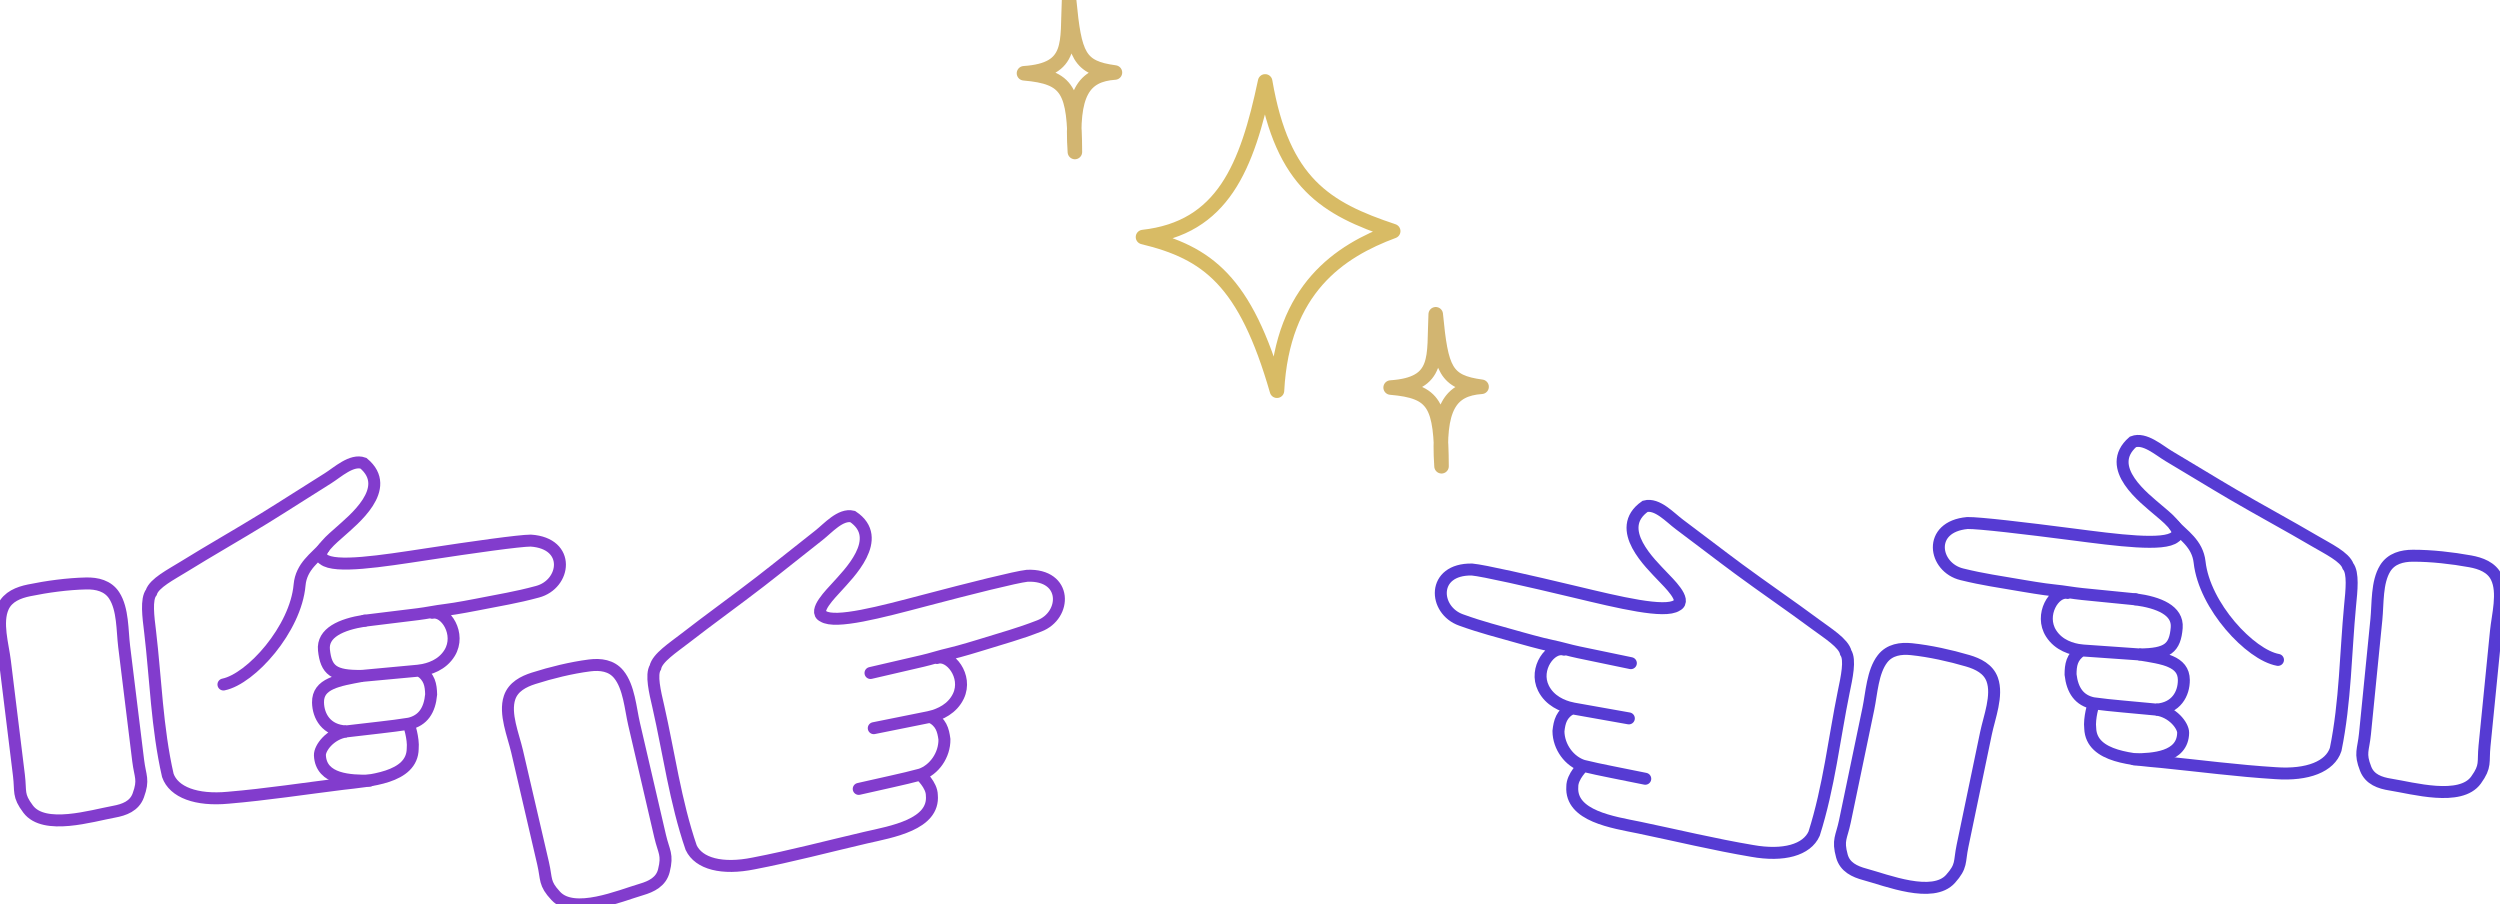 <?xml version="1.0" encoding="UTF-8" standalone="no"?>
<svg
   viewBox="0 0 1032.681 373.584"
   version="1.1"
   id="svg188"
   sodipodi:docname="pointing-hands.svg"
   width="1032.681"
   height="373.584"
   inkscape:version="1.1.2 (0a00cf5339, 2022-02-04)"
   xmlns:inkscape="http://www.inkscape.org/namespaces/inkscape"
   xmlns:sodipodi="http://sodipodi.sourceforge.net/DTD/sodipodi-0.dtd"
   xmlns="http://www.w3.org/2000/svg"
   xmlns:svg="http://www.w3.org/2000/svg">
  <sodipodi:namedview
     id="namedview190"
     pagecolor="#ffffff"
     bordercolor="#666666"
     borderopacity="1.0"
     inkscape:pageshadow="2"
     inkscape:pageopacity="0.0"
     inkscape:pagecheckerboard="0"
     showgrid="false"
     inkscape:zoom="0.24638252"
     inkscape:cx="968.00699"
     inkscape:cy="600.69197"
     inkscape:window-width="1920"
     inkscape:window-height="1043"
     inkscape:window-x="1920"
     inkscape:window-y="0"
     inkscape:window-maximized="1"
     inkscape:current-layer="svg188" />
  <g
     id="g16"
     transform="translate(-459.942,-353.795)">
    <g
       transform="translate(981.725,515.191)"
       id="g14">
      <g
         id="g12">
        <g
           id="g10">
          <g
             id="g8">
            <g
               opacity="1"
               id="g6">
              <path
                 fill="none"
                 stroke-width="6"
                 stroke-linejoin="round"
                 stroke="rgba(211, 178, 81, 0.879)"
                 d="M 5.697,0 C 7.922,-42.159 31.581,-57.7 53.712,-65.919 25.924,-75.177 8.018,-85.742 0.814,-127.769 -6.642,-92.366 -16.71,-67.173 -49.643,-63.477 -23.003,-57.038 -7.382,-45.466 5.697,0 Z"
                 stroke-linecap="round"
                 id="path4" />
            </g>
          </g>
        </g>
      </g>
    </g>
  </g>
  <g
     id="g30"
     transform="translate(-459.942,-353.795)">
    <g
       transform="translate(901.15,416.58)"
       id="g28">
      <g
         id="g26">
        <g
           id="g24">
          <g
             id="g22">
            <g
               opacity="1"
               id="g20">
              <path
                 fill="none"
                 stroke-width="6"
                 stroke-linejoin="round"
                 stroke="rgba(205, 172, 95, 0.879)"
                 d="M 2.799,0 C 1.16,-24.305 6.348,-31.911 19.345,-32.833 4.436,-34.826 2.618,-39.815 0.4,-62.785 -0.468,-45.139 2.43,-33.918 -18.226,-32.514 0.089,-30.937 2.692,-25.486 2.799,0 Z"
                 stroke-linecap="round"
                 id="path18" />
            </g>
          </g>
        </g>
      </g>
    </g>
  </g>
  <g
     id="g44"
     transform="translate(-459.942,-353.795)">
    <g
       transform="translate(1052.6,546.395)"
       id="g42">
      <g
         id="g40">
        <g
           id="g38">
          <g
             id="g36">
            <g
               opacity="1"
               id="g34">
              <path
                 fill="none"
                 stroke-width="6"
                 stroke-linejoin="round"
                 stroke="rgba(205, 172, 95, 0.879)"
                 d="M 2.799,0 C 1.16,-24.305 6.348,-31.911 19.345,-32.833 4.436,-34.826 2.618,-39.815 0.4,-62.785 -0.468,-45.139 2.43,-33.918 -18.226,-32.514 0.089,-30.937 2.692,-25.486 2.799,0 Z"
                 stroke-linecap="round"
                 id="path32" />
            </g>
          </g>
        </g>
      </g>
    </g>
  </g>
  <g
     transform="translate(-343.903,-115.501)"
     id="g114">
    <g
       transform="translate(1259.14,367.116)"
       id="g112">
      <g
         transform="rotate(95.695)"
         id="g110">
        <g
           transform="scale(3.908,-3.908)"
           id="g108">
          <g
             id="g106">
            <g
               transform="translate(-116.039,-238.294)"
               opacity="1"
               id="g104">
              <g
                 id="g102">
                <g
                   transform="translate(116.039,238.294)"
                   id="g100">
                  <g
                     id="g98">
                    <g
                       id="g96">
                      <g
                         id="g94">
                        <g
                           id="g92">
                          <g
                             transform="translate(-116.039,-238.294)"
                             opacity="1"
                             id="g90">
                            <g
                               id="g88">
                              <g
                                 transform="translate(119.287,242.007)"
                                 id="g58">
                                <g
                                   id="g56">
                                <g
                                   id="g54">
                                <g
                                   id="g52">
                                <g
                                   id="g50">
                                <g
                                   transform="translate(-119.287,-242.007)"
                                   opacity="1"
                                   id="g48">
                                <path
                                   fill="none"
                                   fill-rule="evenodd"
                                   stroke-width="1.265"
                                   stroke-linejoin="miter"
                                   stroke="rgba(86, 59, 211, 1)"
                                   d="m 127.228,233.121 c 0.004,-2.6 0.062,-4.797 0,-6.677 0,0 1.601,-0.334 2.666,-0.095 3.092,0.425 2.803,4.988 2.792,7.815 0.002,4.043 0.133,8.134 -0.023,12.171 -0.095,3.385 -1.275,5.645 -3.121,6.05 -5.108,0.527 -10.353,0.029 -15.258,0.008 -1.653,0 -3.501,0.015 -4.154,-0.631 -0.946,-0.434 -1.612,-2.294 -2.289,-3.76 -1.309,-2.832 -2.742,-6.266 -4.043,-9.101 -1.097,-2.39 -2.254,-4.76 -3.362,-7.144 -0.503,-1.083 -1.722,-2.736 -1.123,-3.916 3.032,-2.848 5.87,1.895 6.891,3.336 0.485,0.685 1.93,3.058 2.676,2.083 1.1,-1.075 0.941,-6 0.798,-10.83 -0.148,-5.023 -0.235,-9.939 -0.092,-11.147 0.808,-4.22 5.037,-3.109 5.454,-0.036 0.339,2.386 0.366,3.857 0.571,6.611 0,0 0.153,2.113 0.15,3.259 -0.003,1.054 0.091,1.993 0.089,2.99 -0.003,1.479 -10e-4,4.112 -10e-4,5.639 m 0.042,-7.195 c -0.13,-1.434 2.609,-2.755 4.434,-1.309 1.175,0.93 1.439,2.337 1.462,3.372 0.801,-0.965 1.662,-0.991 2.656,-0.897 1.628,0.354 2.636,1.176 2.785,2.727 m -5.441,-1.83 c 0,0 -0.181,6.114 -0.181,6.114 m -11.636,24.968 c 1.551,-0.759 3.787,-0.391 5.469,-0.391 0,0 12.171,0 12.171,0 1.735,0 2.061,-0.375 3.652,0.439 1.075,0.549 1.334,1.653 1.398,2.766 0.138,2.389 1.07,7.553 -1.383,8.965 -1.601,0.922 -1.889,0.53 -3.667,0.53 0,0 -12.171,0 -12.171,0 -1.718,0 -4.165,0.426 -5.687,-0.514 -1.023,-0.632 -1.319,-1.808 -1.41,-2.927 -0.158,-1.943 -0.186,-4.141 0.011,-6.082 0.115,-1.14 0.522,-2.25 1.617,-2.786"
                                   stroke-linecap="round"
                                   id="path46" />
                                </g>
                                </g>
                                </g>
                                </g>
                                </g>
                              </g>
                              <g
                                 transform="translate(122.101,227.64)"
                                 id="g72">
                                <g
                                   id="g70">
                                <g
                                   id="g68">
                                <g
                                   id="g66">
                                <g
                                   id="g64">
                                <g
                                   transform="translate(-122.101,-227.64)"
                                   opacity="1"
                                   id="g62">
                                <path
                                   fill="none"
                                   fill-rule="evenodd"
                                   stroke-width="1.265"
                                   stroke-linejoin="miter"
                                   stroke="rgba(86, 59, 211, 1)"
                                   d="m 107.698,233.105 c 0.868,0.929 1.617,2.591 3.566,3.005 4.558,0.968 9.229,6.303 9.46,9.27"
                                   stroke-linecap="round"
                                   id="path60" />
                                </g>
                                </g>
                                </g>
                                </g>
                                </g>
                              </g>
                              <g
                                 transform="translate(124.272,232.963)"
                                 id="g86">
                                <g
                                   id="g84">
                                <g
                                   id="g82">
                                <g
                                   id="g80">
                                <g
                                   id="g78">
                                <g
                                   transform="translate(-124.272,-232.963)"
                                   opacity="1"
                                   id="g76">
                                <path
                                   fill="none"
                                   fill-rule="evenodd"
                                   stroke-width="1.265"
                                   stroke-linejoin="miter"
                                   stroke="rgba(86, 59, 211, 1)"
                                   d="m 115.849,229.746 c 0.086,2.515 0.724,4.61 2.552,4.644 2.144,0.038 2.892,-0.659 3.205,-3.662 0.159,2.569 0.231,4.751 2.221,4.961 1.427,0.151 3.048,-0.493 3.401,-2.568 0.061,1.723 1.413,2.987 2.16,3.049 2.624,0.219 3.092,-2.916 3.307,-4.878"
                                   stroke-linecap="round"
                                   id="path74" />
                                </g>
                                </g>
                                </g>
                                </g>
                                </g>
                              </g>
                            </g>
                          </g>
                        </g>
                      </g>
                    </g>
                  </g>
                </g>
              </g>
            </g>
          </g>
        </g>
      </g>
    </g>
  </g>
  <g
     transform="translate(-395.827,-116.145)"
     id="g128">
    <g
       transform="translate(1102.04,397.615)"
       id="g126">
      <g
         transform="rotate(101.765)"
         id="g124">
        <g
           transform="scale(3.908,-3.908)"
           id="g122">
          <g
             id="g120">
            <g
               transform="translate(-64.116,-237.65)"
               opacity="1"
               id="g118">
              <path
                 fill="none"
                 fill-rule="evenodd"
                 stroke-width="1.265"
                 stroke-linejoin="miter"
                 stroke="rgba(86, 59, 211, 1)"
                 d="m 75.578,233.084 c 0.004,-2.599 0.062,-4.796 0,-6.676 0,0 1.328,-0.941 2.393,-0.703 3.092,0.425 2.803,4.988 2.792,7.816 0.002,4.043 0.133,8.133 -0.023,12.171 -0.095,3.384 -1.275,5.645 -3.121,6.049 -5.108,0.528 -10.353,0.029 -15.258,0.008 -1.653,0 -3.502,0.015 -4.154,-0.63 -0.946,-0.434 -1.611,-2.294 -2.289,-3.76 -1.309,-2.832 -2.742,-6.267 -4.043,-9.102 -1.097,-2.39 -2.254,-4.76 -3.362,-7.144 -0.503,-1.083 -1.721,-2.736 -1.123,-3.915 3.032,-2.849 5.871,1.894 6.891,3.336 0.485,0.684 1.93,3.057 2.675,2.082 1.101,-1.075 0.941,-6 0.798,-10.83 -0.148,-5.023 -0.235,-9.939 -0.093,-11.146 0.808,-4.221 5.037,-3.11 5.455,-0.036 0.339,2.385 0.366,3.856 0.571,6.611 0,0 0.153,2.113 0.15,3.258 -0.003,1.054 0.092,1.994 0.09,2.991 -0.003,1.479 -8e-4,4.111 -8e-4,5.638 m 0.042,-7.194 c -0.131,-1.435 2.608,-2.755 4.434,-1.31 1.175,0.931 1.439,2.338 1.462,3.373 0.801,-0.966 1.662,-0.992 2.656,-0.897 1.628,0.353 2.909,1.783 3.058,3.334 m -5.714,-2.437 c 0,0 -0.18,6.113 -0.18,6.113 M 58.047,255.053 c 1.551,-0.759 3.787,-0.392 5.47,-0.392 0,0 12.171,0 12.171,0 1.735,0 2.061,-0.375 3.652,0.439 1.075,0.55 1.334,1.653 1.398,2.766 0.137,2.389 1.07,7.553 -1.383,8.966 -1.601,0.921 -1.889,0.529 -3.667,0.529 0,0 -12.171,0 -12.171,0 -1.718,0 -4.165,0.427 -5.687,-0.514 -1.023,-0.632 -1.319,-1.808 -1.41,-2.927 -0.158,-1.943 -0.186,-4.141 0.011,-6.082 0.116,-1.14 0.523,-2.25 1.617,-2.785"
                 stroke-linecap="round"
                 id="path116" />
            </g>
          </g>
        </g>
      </g>
    </g>
  </g>
  <g
     transform="translate(-395.827,-116.145)"
     id="g142">
    <g
       transform="translate(723.029,402.422)"
       id="g140">
      <g
         transform="rotate(76.928)"
         id="g138">
        <g
           transform="scale(3.908)"
           id="g136">
          <g
             id="g134">
            <g
               transform="translate(-64.116,-237.65)"
               opacity="1"
               id="g132">
              <path
                 fill="none"
                 fill-rule="evenodd"
                 stroke-width="1.265"
                 stroke-linejoin="miter"
                 stroke="rgba(130, 60, 205, 1)"
                 d="m 75.578,233.084 c 0.004,-2.599 0.062,-4.796 0,-6.676 0,0 1.328,-0.941 2.393,-0.703 3.092,0.425 2.803,4.988 2.792,7.816 0.002,4.043 0.133,8.133 -0.023,12.171 -0.095,3.384 -1.275,5.645 -3.121,6.049 -5.108,0.528 -10.353,0.029 -15.258,0.008 -1.653,0 -3.502,0.015 -4.154,-0.63 -0.946,-0.434 -1.611,-2.294 -2.289,-3.76 -1.309,-2.832 -2.742,-6.267 -4.043,-9.102 -1.097,-2.39 -2.254,-4.76 -3.362,-7.144 -0.503,-1.083 -1.721,-2.736 -1.123,-3.915 3.032,-2.849 5.871,1.894 6.891,3.336 0.485,0.684 1.93,3.057 2.675,2.082 1.101,-1.075 0.941,-6 0.798,-10.83 -0.148,-5.023 -0.235,-9.939 -0.093,-11.146 0.808,-4.221 5.037,-3.11 5.455,-0.036 0.339,2.385 0.366,3.856 0.571,6.611 0,0 0.153,2.113 0.15,3.258 -0.003,1.054 0.092,1.994 0.09,2.991 -0.003,1.479 -8e-4,4.111 -8e-4,5.638 m 0.042,-7.194 c -0.131,-1.435 2.608,-2.755 4.434,-1.31 1.175,0.931 1.439,2.338 1.462,3.373 0.801,-0.966 1.662,-0.992 2.656,-0.897 1.628,0.353 2.909,1.783 3.058,3.334 m -5.714,-2.437 c 0,0 -0.18,6.113 -0.18,6.113 M 58.047,255.053 c 1.551,-0.759 3.787,-0.392 5.47,-0.392 0,0 12.171,0 12.171,0 1.735,0 2.061,-0.375 3.652,0.439 1.075,0.55 1.334,1.653 1.398,2.766 0.137,2.389 1.07,7.553 -1.383,8.966 -1.601,0.921 -1.889,0.529 -3.667,0.529 0,0 -12.171,0 -12.171,0 -1.718,0 -4.165,0.427 -5.687,-0.514 -1.023,-0.632 -1.319,-1.808 -1.41,-2.927 -0.158,-1.943 -0.186,-4.141 0.011,-6.082 0.116,-1.14 0.523,-2.25 1.617,-2.785"
                 stroke-linecap="round"
                 id="path130" />
            </g>
          </g>
        </g>
      </g>
    </g>
  </g>
  <g
     transform="translate(-340.655,-111.788)"
     id="g156">
    <g
       transform="translate(445.348,387.358)"
       id="g154">
      <g
         transform="rotate(82.998)"
         id="g152">
        <g
           transform="scale(3.908)"
           id="g150">
          <g
             id="g148">
            <g
               transform="translate(-119.287,-242.007)"
               opacity="1"
               id="g146">
              <path
                 fill="none"
                 fill-rule="evenodd"
                 stroke-width="1.265"
                 stroke-linejoin="miter"
                 stroke="rgba(130, 60, 205, 1)"
                 d="m 127.228,233.121 c 0.004,-2.6 0.062,-4.797 0,-6.677 0,0 1.601,-0.334 2.666,-0.095 3.092,0.425 2.803,4.988 2.792,7.815 0.002,4.043 0.133,8.134 -0.023,12.171 -0.095,3.385 -1.275,5.645 -3.121,6.05 -5.108,0.527 -10.353,0.029 -15.258,0.008 -1.653,0 -3.501,0.015 -4.154,-0.631 -0.946,-0.434 -1.612,-2.294 -2.289,-3.76 -1.309,-2.832 -2.742,-6.266 -4.043,-9.101 -1.097,-2.39 -2.254,-4.76 -3.362,-7.144 -0.503,-1.083 -1.722,-2.736 -1.123,-3.916 3.032,-2.848 5.87,1.895 6.891,3.336 0.485,0.685 1.93,3.058 2.676,2.083 1.1,-1.075 0.941,-6 0.798,-10.83 -0.148,-5.023 -0.235,-9.939 -0.092,-11.147 0.808,-4.22 5.037,-3.109 5.454,-0.036 0.339,2.386 0.366,3.857 0.571,6.611 0,0 0.153,2.113 0.15,3.259 -0.003,1.054 0.091,1.993 0.089,2.99 -0.003,1.479 -10e-4,4.112 -10e-4,5.639 m 0.042,-7.195 c -0.13,-1.434 2.609,-2.755 4.434,-1.309 1.175,0.93 1.439,2.337 1.462,3.372 0.801,-0.965 1.662,-0.991 2.656,-0.897 1.628,0.354 2.636,1.176 2.785,2.727 m -5.441,-1.83 c 0,0 -0.181,6.114 -0.181,6.114 m -11.636,24.968 c 1.551,-0.759 3.787,-0.391 5.469,-0.391 0,0 12.171,0 12.171,0 1.735,0 2.061,-0.375 3.652,0.439 1.075,0.549 1.334,1.653 1.398,2.766 0.138,2.389 1.07,7.553 -1.383,8.965 -1.601,0.922 -1.889,0.53 -3.667,0.53 0,0 -12.171,0 -12.171,0 -1.718,0 -4.165,0.426 -5.687,-0.514 -1.023,-0.632 -1.319,-1.808 -1.41,-2.927 -0.158,-1.943 -0.186,-4.141 0.011,-6.082 0.115,-1.14 0.522,-2.25 1.617,-2.786"
                 stroke-linecap="round"
                 id="path144" />
            </g>
          </g>
        </g>
      </g>
    </g>
  </g>
  <g
     transform="translate(-337.841,-126.155)"
     id="g170">
    <g
       transform="translate(499.607,405.793)"
       id="g168">
      <g
         transform="rotate(82.998)"
         id="g166">
        <g
           transform="scale(3.908)"
           id="g164">
          <g
             id="g162">
            <g
               transform="translate(-122.101,-227.64)"
               opacity="1"
               id="g160">
              <path
                 fill="none"
                 fill-rule="evenodd"
                 stroke-width="1.265"
                 stroke-linejoin="miter"
                 stroke="rgba(130, 60, 205, 1)"
                 d="m 107.698,233.105 c 0.868,0.929 1.617,2.591 3.566,3.005 4.558,0.968 9.229,6.303 9.46,9.27"
                 stroke-linecap="round"
                 id="path158" />
            </g>
          </g>
        </g>
      </g>
    </g>
  </g>
  <g
     transform="translate(-335.67,-120.832)"
     id="g184">
    <g
       transform="translate(477.819,411.428)"
       id="g182">
      <g
         transform="rotate(82.998)"
         id="g180">
        <g
           transform="scale(3.908)"
           id="g178">
          <g
             id="g176">
            <g
               transform="translate(-124.272,-232.963)"
               opacity="1"
               id="g174">
              <path
                 fill="none"
                 fill-rule="evenodd"
                 stroke-width="1.265"
                 stroke-linejoin="miter"
                 stroke="rgba(130, 60, 205, 1)"
                 d="m 115.849,229.746 c 0.086,2.515 0.724,4.61 2.552,4.644 2.144,0.038 2.892,-0.659 3.205,-3.662 0.159,2.569 0.231,4.751 2.221,4.961 1.427,0.151 3.048,-0.493 3.401,-2.568 0.061,1.723 1.413,2.987 2.16,3.049 2.624,0.219 3.092,-2.916 3.307,-4.878"
                 stroke-linecap="round"
                 id="path172" />
            </g>
          </g>
        </g>
      </g>
    </g>
  </g>
  <defs
     id="defs186" />
</svg>
